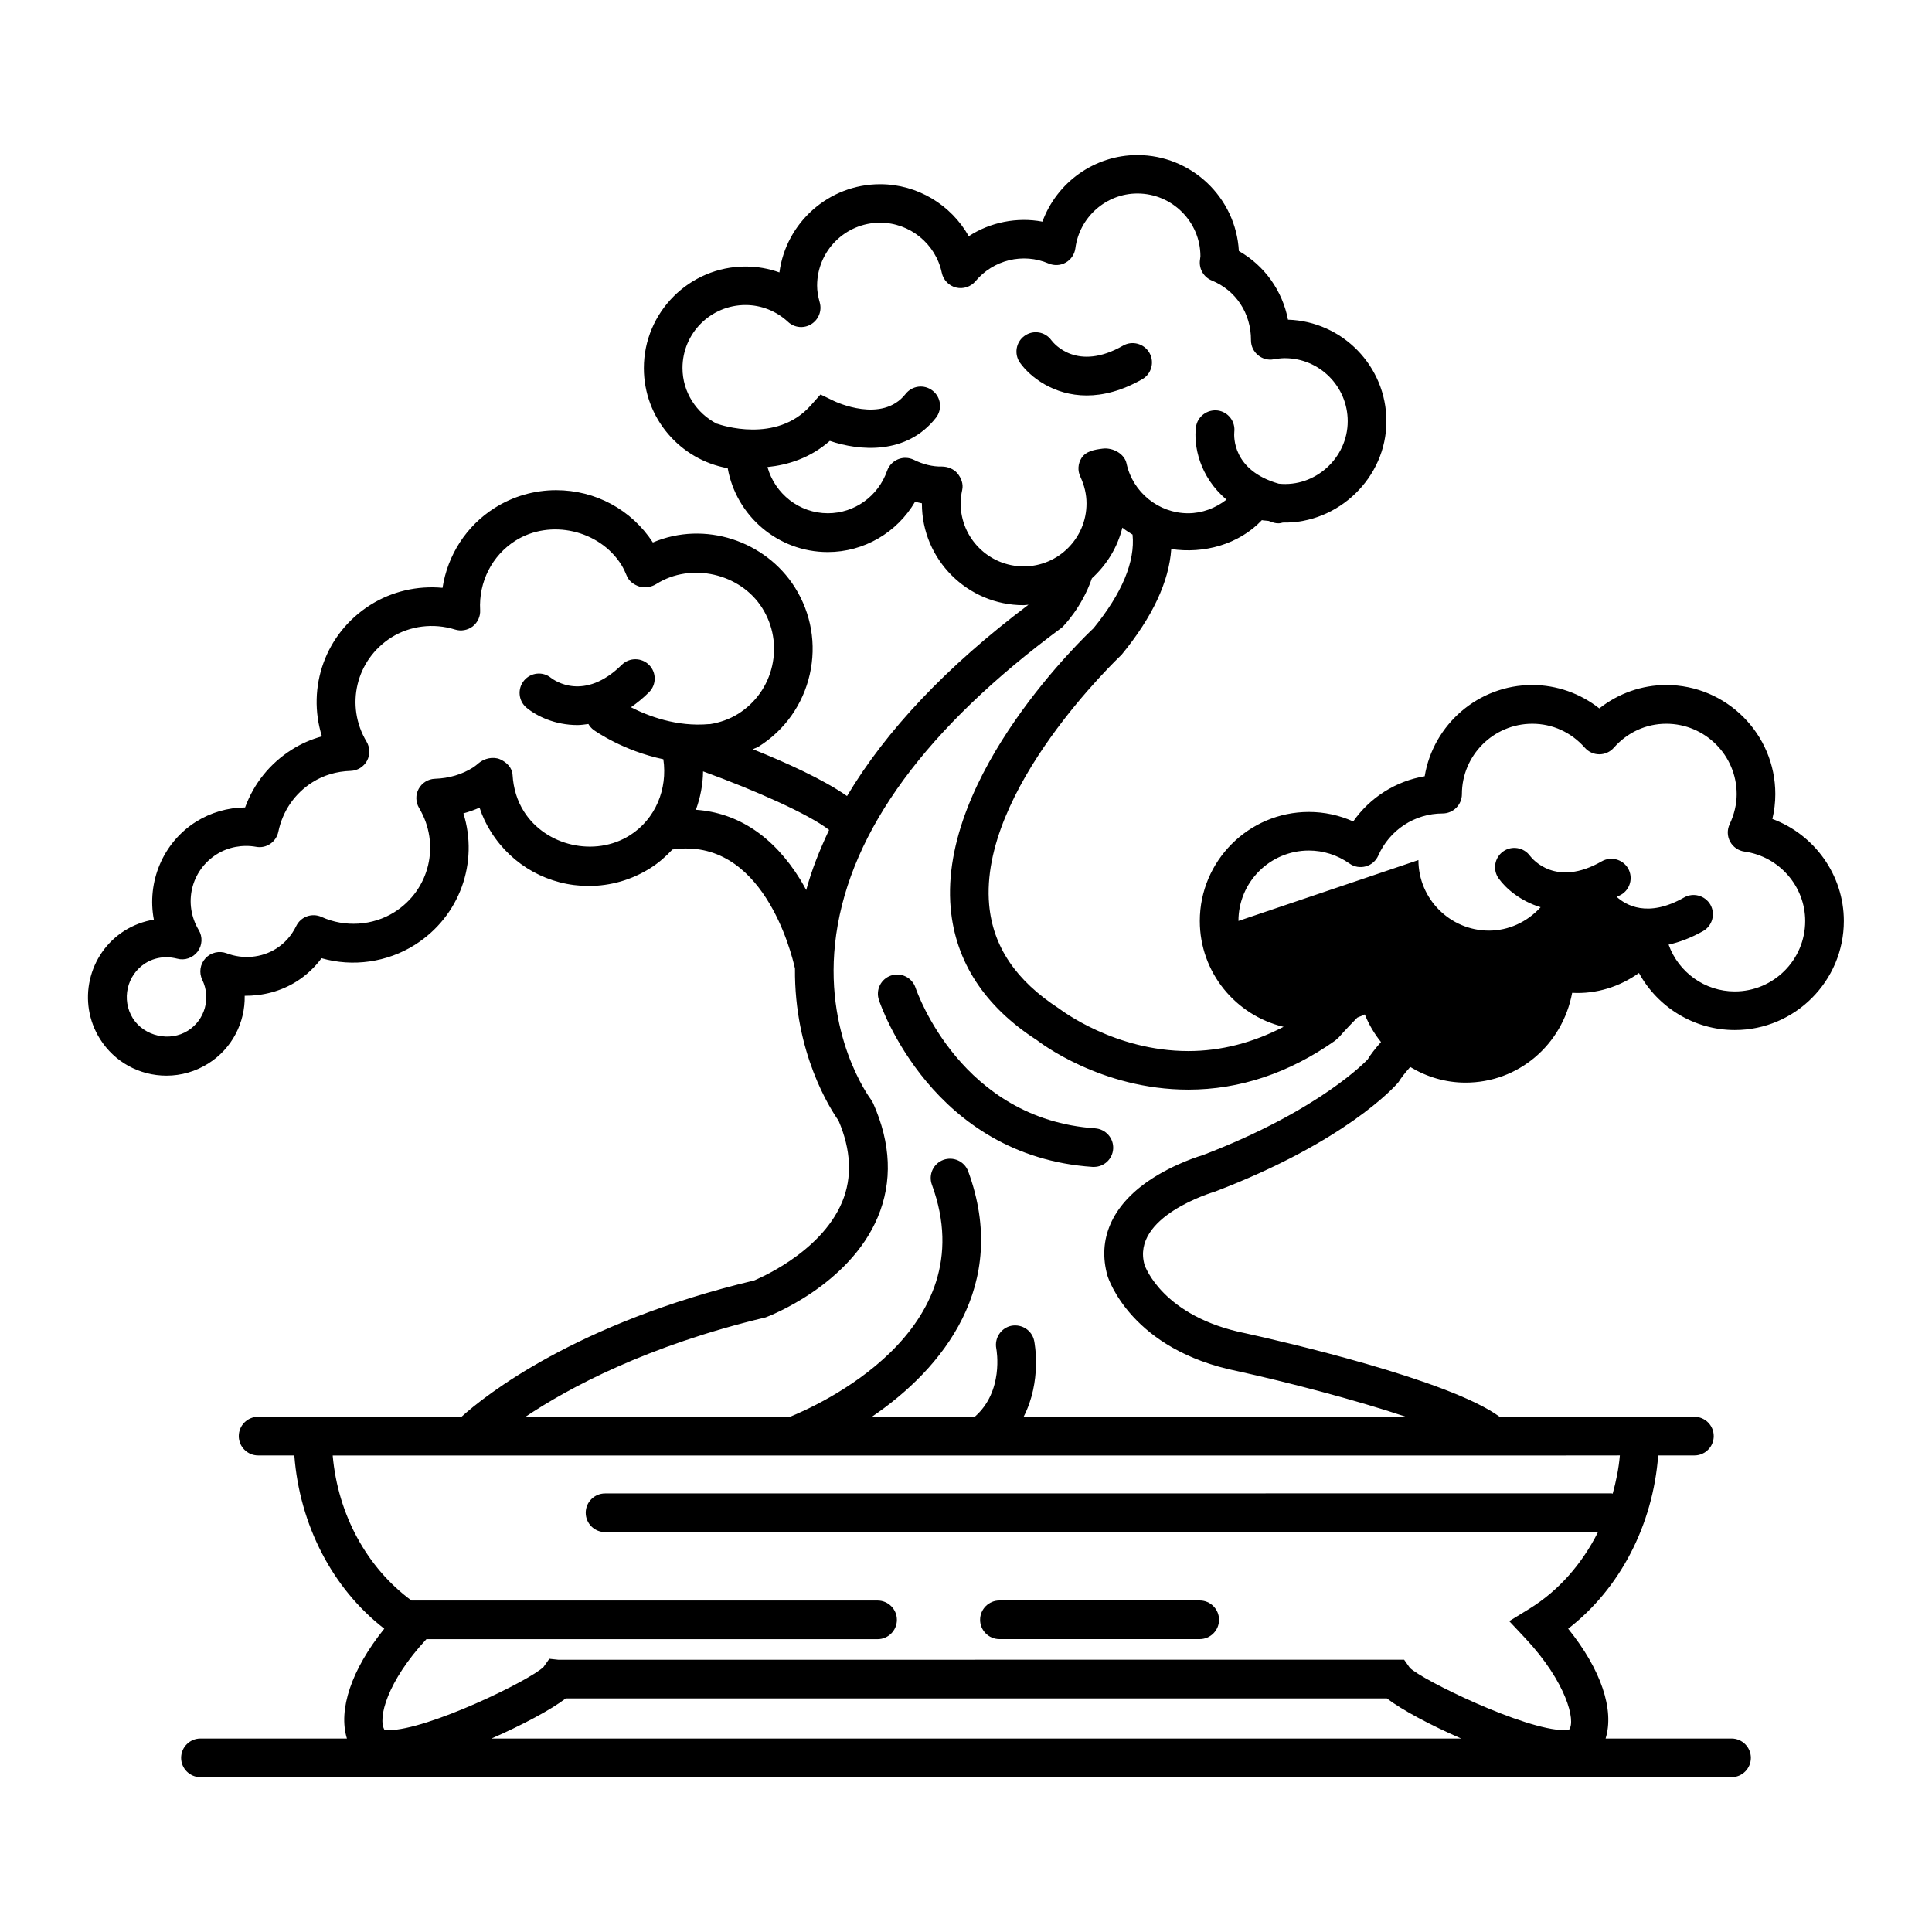 <svg
  width="50pt"
  height="50pt"
  version="1.1"
  fill="currentColor"
  viewBox="0 0 100 100"
  xmlns="http://www.w3.org/2000/svg"
>
  <g>
    <path d="m62.891 61.676c6.688-2.555 9.281-5.394 9.5-5.672 0.129-0.215 0.34-0.48 0.602-0.777 0.844 0.508 1.816 0.809 2.859 0.809 2.727 0.004 5.016-1.945 5.523-4.648 1.254 0.07 2.461-0.316 3.457-1.027 0.969 1.777 2.859 2.953 4.961 2.953 3.113 0 5.644-2.535 5.644-5.644 0-2.383-1.527-4.477-3.699-5.281 0.102-0.426 0.152-0.855 0.152-1.289 0-3.113-2.535-5.644-5.644-5.644-1.262 0-2.481 0.434-3.465 1.211-0.988-0.777-2.207-1.211-3.469-1.211-2.797 0-5.129 2.047-5.57 4.723-1.496 0.25-2.832 1.098-3.699 2.34-0.719-0.324-1.5-0.492-2.297-0.492-3.113 0-5.644 2.535-5.644 5.644 0 2.66 1.855 4.883 4.336 5.477-1.586 0.824-3.238 1.254-4.934 1.254-3.801 0-6.578-2.121-6.68-2.195-2.242-1.453-3.43-3.211-3.625-5.375-0.531-5.953 6.691-12.781 6.856-12.945 1.605-1.957 2.453-3.785 2.57-5.469 1.676 0.254 3.496-0.23 4.691-1.496 0.113 0.027 0.227 0.02 0.34 0.039 0.105 0.031 0.184 0.07 0.293 0.098 0.078 0.02 0.152 0.027 0.23 0.027 0.074 0 0.148-0.02 0.223-0.039 2.859 0.059 5.359-2.312 5.359-5.242 0-2.848-2.273-5.172-5.094-5.258-0.289-1.496-1.207-2.793-2.543-3.555-0.152-2.766-2.453-4.965-5.254-4.965-2.223 0-4.172 1.418-4.914 3.445-1.309-0.246-2.703 0.027-3.812 0.754-0.914-1.621-2.652-2.691-4.586-2.691-2.664 0-4.875 1.992-5.215 4.566-0.559-0.203-1.152-0.305-1.754-0.305-2.898 0-5.262 2.359-5.262 5.258 0 2.586 1.875 4.742 4.34 5.18 0.438 2.461 2.594 4.34 5.18 4.34 1.879 0 3.59-1.016 4.519-2.606 0.117 0.031 0.23 0.059 0.352 0.082v0.016c0 2.898 2.359 5.258 5.262 5.258 0.086 0 0.168-0.02 0.254-0.023-4.246 3.199-7.371 6.512-9.391 9.902-1.238-0.867-3.16-1.734-4.871-2.422 0.098-0.055 0.207-0.078 0.301-0.141 1.352-0.852 2.289-2.18 2.641-3.734 0.352-1.555 0.078-3.156-0.773-4.508-1.52-2.406-4.664-3.461-7.348-2.32-1.109-1.699-2.973-2.707-5.008-2.707-1.125 0-2.227 0.316-3.184 0.922-1.465 0.926-2.434 2.441-2.695 4.133-1.309-0.121-2.621 0.184-3.727 0.879-2.348 1.48-3.309 4.277-2.516 6.809-0.555 0.152-1.078 0.379-1.566 0.691-1.125 0.711-1.961 1.754-2.41 2.988-0.906 0.008-1.785 0.266-2.543 0.742-1.734 1.094-2.547 3.144-2.18 5.066-0.535 0.086-1.051 0.281-1.516 0.57-1.895 1.199-2.465 3.711-1.27 5.609 0.75 1.188 2.035 1.895 3.441 1.895 0.766 0 1.516-0.219 2.164-0.629 1.234-0.777 1.91-2.125 1.883-3.504 0.953 0.004 1.879-0.234 2.684-0.742 0.5-0.316 0.938-0.723 1.293-1.203 1.625 0.465 3.398 0.211 4.824-0.688 2.348-1.48 3.312-4.281 2.519-6.809 0.289-0.078 0.566-0.176 0.836-0.297 0.145 0.445 0.344 0.871 0.598 1.266 1.102 1.746 2.992 2.789 5.055 2.789 1.125 0 2.227-0.316 3.184-0.922 0.434-0.273 0.809-0.605 1.145-0.965 4.664-0.676 6.16 5.332 6.344 6.16-0.039 4.375 1.836 7.277 2.254 7.871 0.652 1.523 0.719 2.941 0.188 4.211-1.133 2.715-4.57 4.062-4.547 4.062-9.246 2.203-13.953 5.973-15.16 7.062l-8.703-0.004h-1.82c-0.551 0-1 0.449-1 1s0.449 1 1 1h1.875c0.273 3.598 1.973 6.891 4.656 8.969-1.707 2.117-2.394 4.203-1.934 5.684h-7.582c-0.551 0-1 0.449-1 1s0.449 1 1 1h79.25c0.551 0 1-0.449 1-1s-0.449-1-1-1h-6.519c0.461-1.48-0.227-3.566-1.938-5.684 2.688-2.078 4.387-5.371 4.66-8.969h1.875c0.551 0 1-0.449 1-1s-0.449-1-1-1h-10.082c-2.617-1.922-11.332-3.922-13.145-4.32-4.293-0.859-5.207-3.465-5.234-3.543-0.711-2.496 3.527-3.758 3.648-3.793zm1.211-14.008c0-2.012 1.637-3.644 3.644-3.644 0.75 0 1.473 0.23 2.102 0.672 0.242 0.176 0.555 0.227 0.844 0.148 0.289-0.078 0.527-0.285 0.648-0.559 0.582-1.324 1.887-2.18 3.328-2.18 0.551 0 1-0.449 1-1 0-2.012 1.637-3.644 3.644-3.644 1.043 0 2.012 0.441 2.719 1.242 0.191 0.215 0.461 0.34 0.75 0.34s0.559-0.125 0.75-0.34c0.707-0.801 1.672-1.242 2.715-1.242 2.012 0 3.644 1.637 3.644 3.644 0 0.523-0.125 1.047-0.363 1.555-0.137 0.289-0.129 0.625 0.023 0.902 0.152 0.281 0.43 0.473 0.742 0.516 1.793 0.25 3.144 1.793 3.144 3.594 0 2.012-1.637 3.644-3.644 3.644-1.551 0-2.914-0.992-3.426-2.422 0.559-0.125 1.152-0.344 1.789-0.703 0.477-0.273 0.645-0.883 0.375-1.363-0.277-0.48-0.891-0.645-1.367-0.371-1.883 1.07-3.019 0.387-3.481-0.035 0.07-0.039 0.141-0.062 0.215-0.105 0.48-0.273 0.645-0.883 0.375-1.363-0.277-0.48-0.891-0.645-1.367-0.371-2.371 1.359-3.574-0.105-3.715-0.285-0.32-0.441-0.945-0.543-1.387-0.227-0.449 0.32-0.555 0.945-0.234 1.395 0.379 0.535 1.137 1.176 2.172 1.492-0.699 0.77-1.664 1.211-2.68 1.211-2.012-0.008-3.644-1.645-3.644-3.652zm-11.117-18.352c-1.797 0-3.262-1.461-3.262-3.258 0-0.223 0.027-0.453 0.082-0.707 0.066-0.301-0.051-0.609-0.246-0.848-0.191-0.23-0.508-0.355-0.805-0.355-0.48 0.012-0.977-0.113-1.453-0.348-0.258-0.125-0.555-0.137-0.82-0.027-0.266 0.109-0.469 0.324-0.566 0.598-0.457 1.312-1.688 2.195-3.062 2.195-1.496 0-2.746-1.02-3.129-2.391 1.055-0.109 2.211-0.461 3.227-1.355 1.527 0.523 3.973 0.738 5.492-1.195 0.34-0.434 0.266-1.062-0.168-1.402-0.438-0.344-1.062-0.266-1.402 0.168-1.215 1.547-3.613 0.41-3.719 0.359l-0.684-0.332-0.504 0.566c-1.777 2.008-4.695 1.004-4.82 0.957-0.016-0.008-0.027-0.004-0.043-0.008-1.047-0.543-1.777-1.625-1.777-2.887 0-1.797 1.461-3.258 3.262-3.258 0.809 0 1.594 0.309 2.203 0.875 0.328 0.305 0.82 0.352 1.199 0.117 0.379-0.234 0.562-0.691 0.441-1.121-0.094-0.336-0.137-0.613-0.137-0.875 0-1.797 1.461-3.258 3.262-3.258 1.535 0 2.875 1.09 3.191 2.59 0.078 0.375 0.363 0.672 0.734 0.766 0.367 0.094 0.766-0.035 1.012-0.328 0.918-1.102 2.461-1.484 3.785-0.914 0.285 0.121 0.617 0.105 0.887-0.051 0.27-0.152 0.457-0.43 0.496-0.738 0.211-1.617 1.594-2.836 3.211-2.836 1.797 0 3.262 1.461 3.262 3.25l-0.031 0.254c-0.031 0.434 0.219 0.836 0.621 1 1.234 0.504 2.035 1.688 2.027 3.094 0 0.297 0.129 0.574 0.359 0.766 0.227 0.191 0.527 0.273 0.816 0.219 0.188-0.031 0.375-0.059 0.574-0.059 1.797 0 3.258 1.461 3.258 3.262 0 1.898-1.68 3.434-3.57 3.234-2.406-0.684-2.32-2.453-2.301-2.672 0.066-0.543-0.312-1.043-0.859-1.117-0.539-0.066-1.051 0.309-1.125 0.859-0.125 0.938 0.164 2.562 1.582 3.754-0.566 0.441-1.262 0.707-1.988 0.707-1.527 0-2.867-1.086-3.188-2.578-0.109-0.512-0.723-0.836-1.242-0.766-0.414 0.051-0.863 0.129-1.09 0.488-0.184 0.289-0.207 0.652-0.059 0.961 0.211 0.453 0.32 0.914 0.32 1.383 0.004 1.797-1.457 3.262-3.254 3.262zm-20.387 13.922c-1.805 1.137-4.352 0.555-5.481-1.238-0.348-0.551-0.543-1.188-0.586-1.887-0.02-0.379-0.309-0.664-0.656-0.816-0.352-0.148-0.809-0.043-1.094 0.199-0.094 0.078-0.184 0.156-0.285 0.223-0.582 0.367-1.25 0.566-1.98 0.59-0.355 0.012-0.676 0.211-0.844 0.52-0.172 0.309-0.16 0.688 0.02 0.992 1.117 1.867 0.555 4.238-1.281 5.394-1.117 0.703-2.57 0.793-3.766 0.246-0.496-0.223-1.074-0.016-1.312 0.469-0.242 0.496-0.594 0.891-1.039 1.172-0.758 0.477-1.719 0.562-2.566 0.238-0.379-0.141-0.816-0.043-1.094 0.262-0.277 0.301-0.344 0.742-0.164 1.113 0.457 0.945 0.137 2.078-0.746 2.633-0.941 0.594-2.262 0.285-2.848-0.641-0.602-0.965-0.312-2.242 0.648-2.852 0.324-0.203 0.699-0.309 1.082-0.309 0.188 0 0.375 0.027 0.562 0.074 0.395 0.109 0.812-0.039 1.059-0.363 0.246-0.324 0.27-0.77 0.059-1.117-0.812-1.359-0.406-3.078 0.93-3.922 0.598-0.379 1.34-0.512 2.039-0.387 0.535 0.102 1.043-0.254 1.152-0.781 0.223-1.074 0.848-1.98 1.762-2.559 0.582-0.367 1.246-0.566 1.98-0.59 0.355-0.012 0.676-0.211 0.844-0.52 0.172-0.309 0.16-0.688-0.02-0.992-1.117-1.867-0.551-4.234 1.281-5.394 0.969-0.609 2.184-0.758 3.301-0.41 0.312 0.098 0.652 0.035 0.914-0.164 0.258-0.203 0.402-0.52 0.383-0.844-0.082-1.453 0.617-2.828 1.824-3.59 1.805-1.141 4.352-0.551 5.481 1.242 0.121 0.191 0.207 0.391 0.293 0.594 0.113 0.27 0.375 0.449 0.652 0.539 0.281 0.09 0.617 0.023 0.867-0.133 1.805-1.141 4.352-0.551 5.481 1.238 0.566 0.898 0.75 1.961 0.516 2.996s-0.859 1.918-1.758 2.484c-0.445 0.277-0.945 0.453-1.465 0.535-0.008 0-0.016-0.004-0.023-0.004-1.699 0.16-3.203-0.43-4.062-0.871 0.309-0.215 0.621-0.465 0.93-0.773 0.395-0.387 0.398-1.02 0.012-1.414-0.387-0.391-1.02-0.398-1.414-0.012-1.945 1.918-3.484 0.816-3.664 0.68-0.422-0.348-1.047-0.285-1.398 0.137-0.352 0.426-0.293 1.055 0.129 1.406 0.531 0.441 1.48 0.898 2.637 0.898 0.184 0 0.375-0.031 0.566-0.055 0.066 0.117 0.156 0.223 0.273 0.309 0.082 0.059 1.523 1.078 3.606 1.516 0.227 1.539-0.406 3.098-1.734 3.938zm9.133 2.832c-0.098-0.18-0.195-0.359-0.305-0.539-1.391-2.254-3.242-3.465-5.406-3.617 0.23-0.637 0.363-1.301 0.371-1.988 2.715 0.988 5.473 2.215 6.523 3.031-0.488 1.035-0.902 2.07-1.184 3.113zm-16.297 43.918c1.605-0.703 3.094-1.496 3.848-2.078h42.504c0.754 0.582 2.238 1.375 3.848 2.078zm54.344-14.652 4.066-0.004c-0.059 0.68-0.195 1.34-0.371 1.98-0.023-0.004-0.043-0.016-0.066-0.016l-52.09 0.004c-0.551 0-1 0.449-1 1s0.449 1 1 1h51.395c-0.82 1.637-2.027 3.027-3.551 3.969l-1.043 0.641 0.836 0.891c2.121 2.266 2.617 4.281 2.262 4.723-0.004 0-0.07 0.027-0.258 0.027-2.035 0-7.348-2.594-7.984-3.223l-0.297-0.422-43.77 0.004-0.473-0.051-0.301 0.422c-0.684 0.684-5.992 3.273-8.031 3.273-0.105-0.004-0.172-0.008-0.191 0-0.387-0.605 0.141-2.539 2.16-4.711h23.352c0.551 0 1-0.449 1-1s-0.449-1-1-1h-24.125c-2.305-1.695-3.809-4.449-4.078-7.508zm-22.453-9.297c0.047 0.152 1.238 3.832 6.738 4.934 2.481 0.547 6.008 1.457 8.719 2.363h-19.801c0.953-1.852 0.57-3.824 0.547-3.938-0.113-0.539-0.633-0.875-1.176-0.777-0.539 0.109-0.887 0.637-0.785 1.176 0.02 0.098 0.395 2.219-1.113 3.535l-5.332 0.004c3.684-2.496 7.152-6.824 4.992-12.707-0.191-0.52-0.766-0.781-1.285-0.594-0.52 0.191-0.785 0.766-0.594 1.285 2.801 7.625-6.051 11.492-7.363 12.02h-13.684c2.254-1.508 6.301-3.688 12.441-5.152 0.176-0.062 4.32-1.652 5.805-5.191 0.766-1.828 0.688-3.812-0.242-5.898l-0.121-0.203c-0.027-0.035-2.523-3.367-1.789-8.527 0.766-5.387 4.664-10.707 11.691-15.895 0.062-0.059 1.027-1.031 1.543-2.539 0.762-0.695 1.324-1.594 1.578-2.625 0.16 0.137 0.348 0.246 0.527 0.359 0.141 1.395-0.543 3.035-2.023 4.852-0.328 0.305-8.004 7.559-7.391 14.484 0.246 2.781 1.77 5.098 4.457 6.828 0.133 0.105 3.324 2.566 7.84 2.566 2.66 0 5.219-0.855 7.606-2.539l0.191-0.172c0.012-0.016 0.367-0.422 0.953-1.016 0.125-0.062 0.266-0.094 0.387-0.168 0.211 0.52 0.492 1 0.84 1.43-0.293 0.336-0.539 0.645-0.688 0.898-0.023 0.027-2.438 2.625-8.535 4.957-0.059 0.016-1.48 0.43-2.789 1.32-1.918 1.305-2.68 3.051-2.144 4.93z" />
    <path d="m56.688 58.402c-6.914-0.469-9.207-7.004-9.301-7.281-0.18-0.523-0.746-0.805-1.266-0.629-0.523 0.176-0.805 0.738-0.629 1.266 0.109 0.328 2.785 8.082 11.059 8.641h0.07c0.523 0 0.961-0.402 0.996-0.934 0.035-0.551-0.383-1.023-0.93-1.062z" />
    <path d="m51.73 84.84h10.367c0.551 0 1-0.449 1-1 0-0.551-0.449-1-1-1h-10.367c-0.551 0-1 0.449-1 1 0 0.551 0.449 1 1 1z" />
    <path d="m59.121 19.629c0.48-0.273 0.645-0.883 0.375-1.363-0.277-0.484-0.895-0.648-1.367-0.375-2.375 1.359-3.578-0.105-3.711-0.281-0.32-0.445-0.941-0.547-1.387-0.227-0.449 0.32-0.555 0.945-0.234 1.395 0.523 0.734 1.738 1.691 3.453 1.691 0.84 0 1.809-0.234 2.871-0.84z" />
  </g>
</svg>